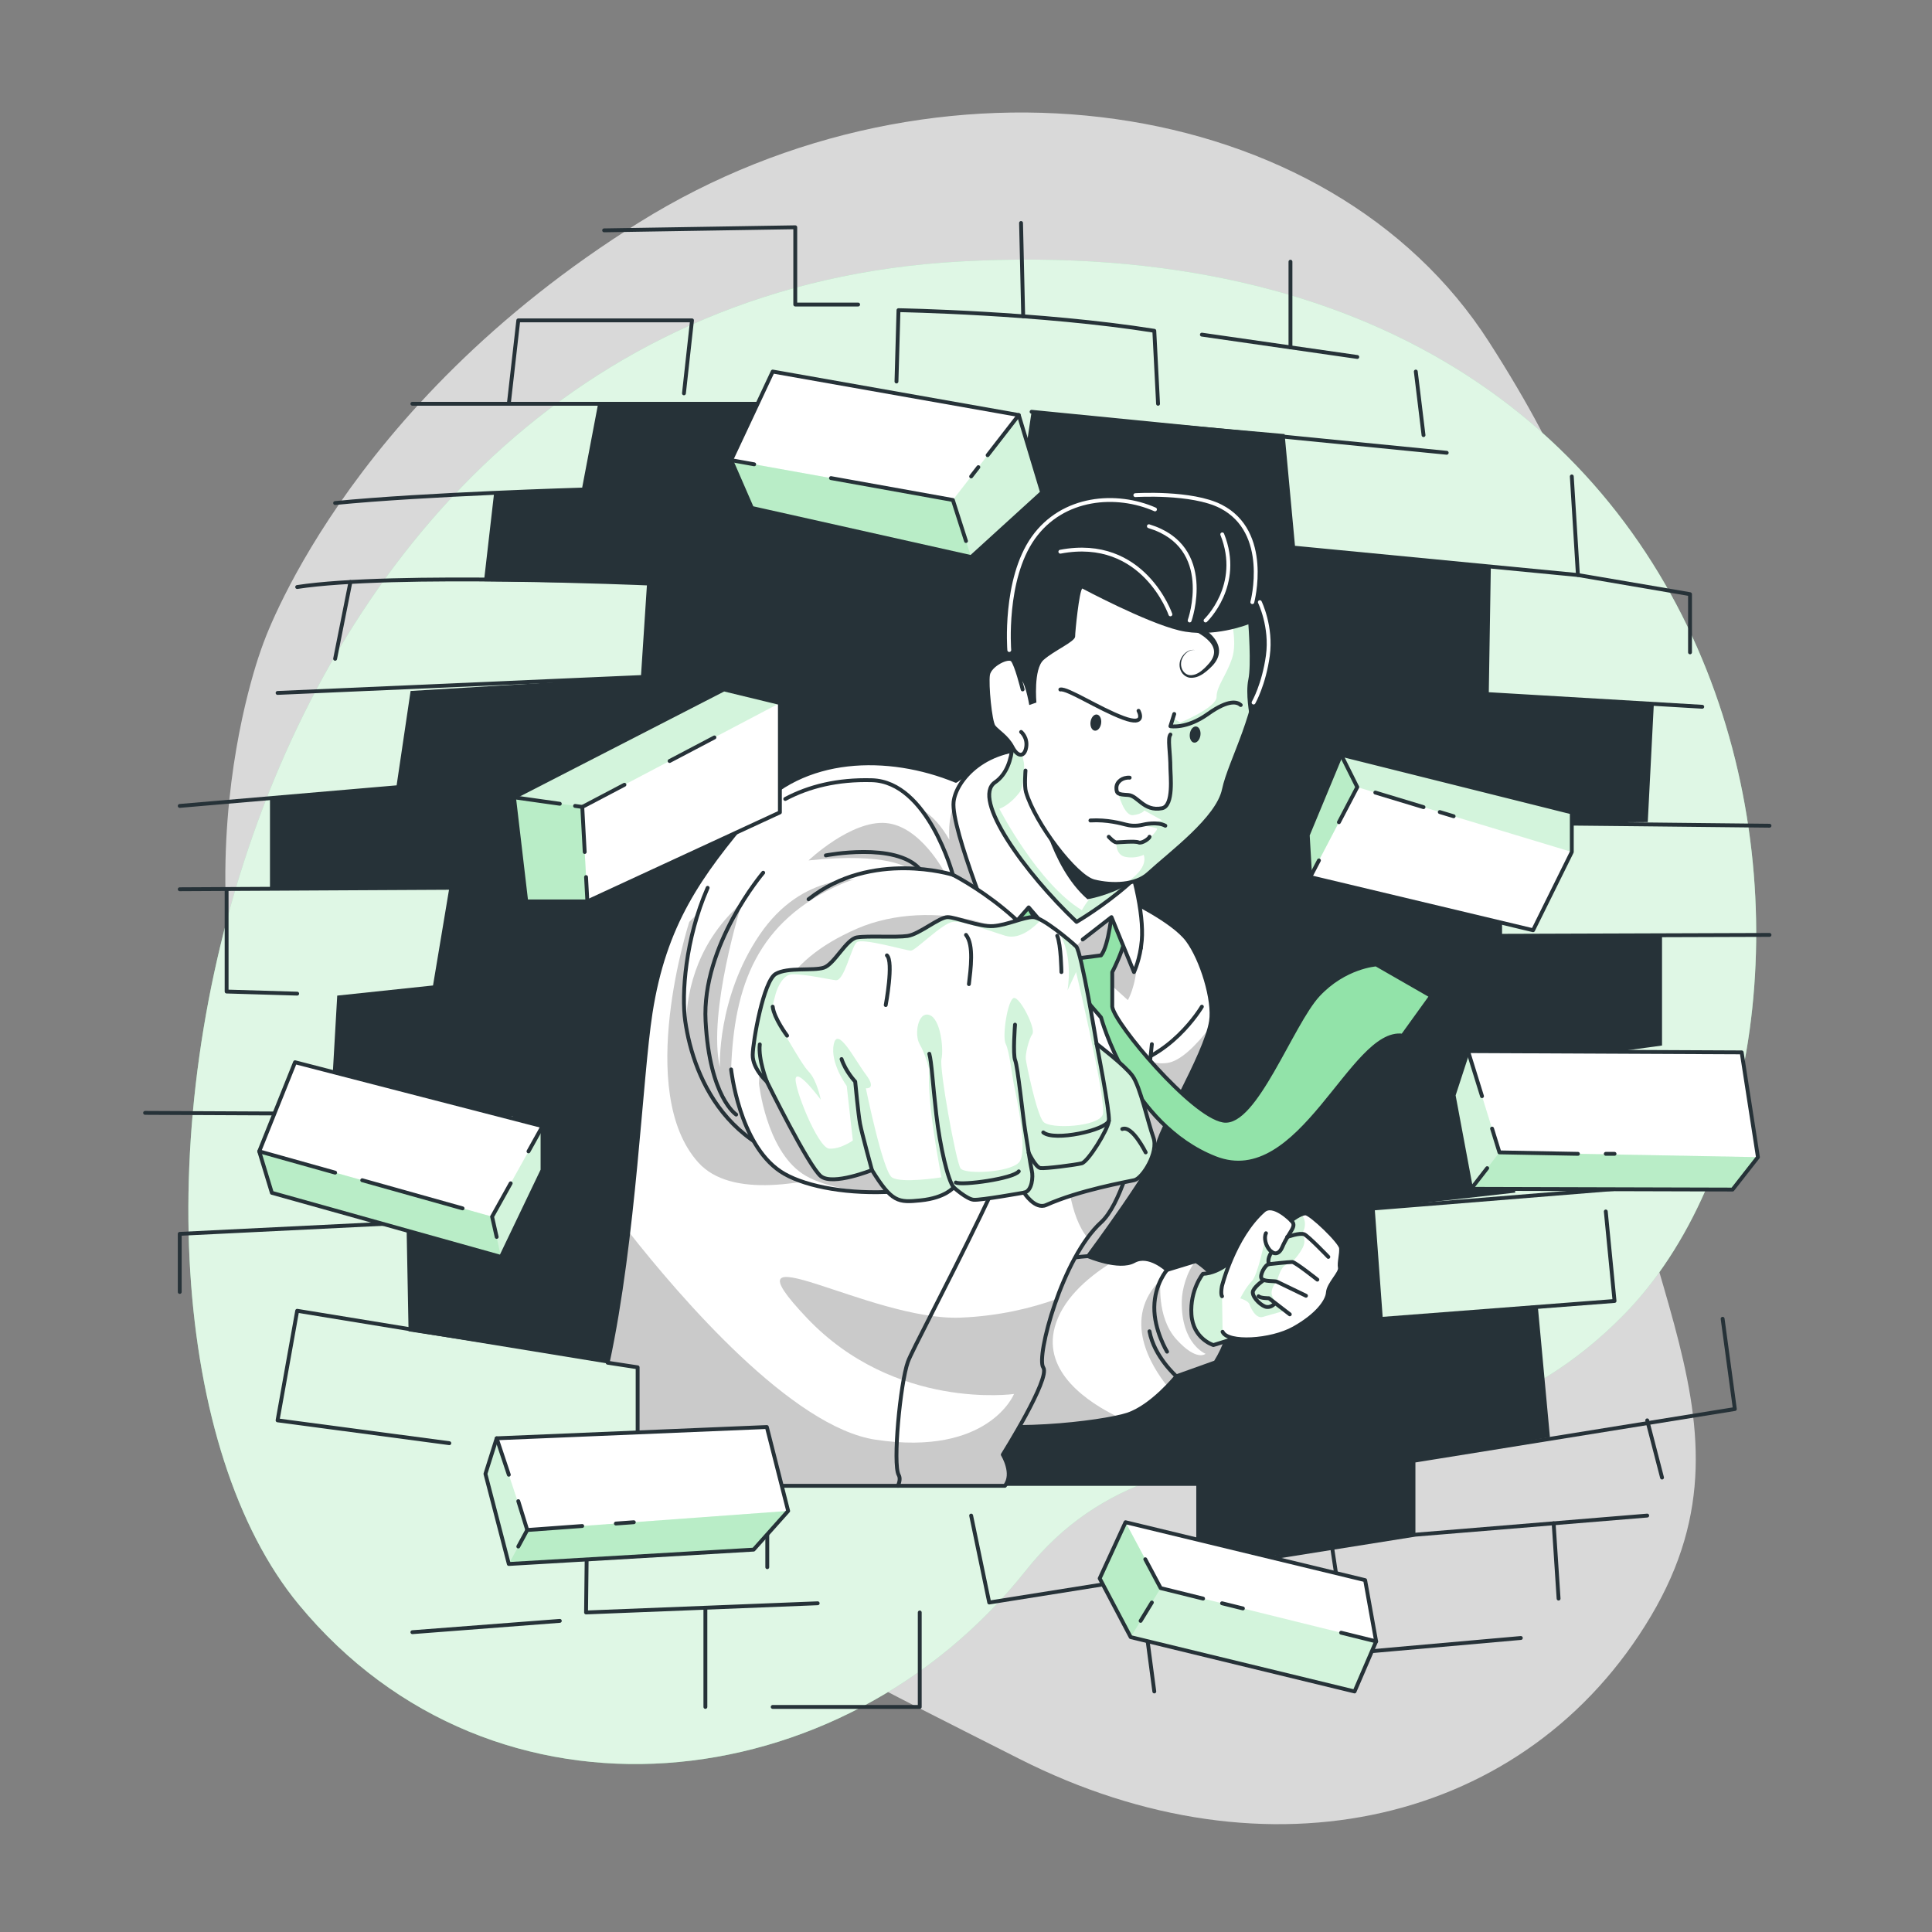 <?xml version="1.0" encoding="utf-8"?>
<!-- Generator: Adobe Illustrator 27.5.0, SVG Export Plug-In . SVG Version: 6.00 Build 0)  -->
<svg version="1.1" xmlns="http://www.w3.org/2000/svg" xmlns:xlink="http://www.w3.org/1999/xlink" x="0px" y="0px"
	 viewBox="0 0 500 500" style="enable-background:new 0 0 500 500;" xml:space="preserve">
<rect x="0" y="0" width="500" height="500" fill="#808080" stroke="none"/>
<g id="Background_Simple">
	<g>
		<path style="opacity:0.7;fill:#FFFFFF;" d="M67.931,167.086c0,0-27.877,71.988,11.297,144.503
			c39.174,72.516,119.879,110.802,184.469,143.548c64.59,32.746,131.661,16.799,163.534-36.838
			c31.873-53.637-11.845-91.928-11.897-168.418c-0.051-76.49,11.447-96.742-29.963-161.364
			c-41.41-64.623-143.059-78.925-219.9-30.996C88.631,105.45,67.931,167.086,67.931,167.086z"/>
	</g>
	<g>
		<path style="fill:#92E3A9;" d="M248.339,67.681C53.946,78.556,12.221,336.396,77.317,415.246
			c50.529,61.205,140.617,51.101,188.169-8.803c39.157-49.327,102.541-12.886,154.791-66.226
			C488.343,270.734,466.465,55.478,248.339,67.681z"/>
		<path style="opacity:0.7;fill:#FFFFFF;" d="M248.339,67.681C53.946,78.556,12.221,336.396,77.317,415.246
			c50.529,61.205,140.617,51.101,188.169-8.803c39.157-49.327,102.541-12.886,154.791-66.226
			C488.343,270.734,466.465,55.478,248.339,67.681z"/>
	</g>
</g>
<g id="Hole">
	<g>
		<polygon style="fill:#263238;" points="105.736,344.539 166.396,353.857 166.396,372.598 198.571,372.598 198.571,384.533 
			309.595,384.533 309.595,405.586 366.308,397.17 366.308,377.974 401.121,371.932 397.956,337.806 357.868,341.297 
			355.771,312.725 392.154,308.649 388.733,276.231 430.132,270.581 430.132,242.178 388.733,242.178 388.733,212.996 
			426.44,212.761 428.022,181.934 385.297,179.329 385.824,146.713 335.187,141.76 332.455,112.342 266.974,106.569 
			263.119,132.402 198.044,130.185 199.099,104.495 154.791,104.495 150.571,126.7 127.89,127.451 125.253,150.408 167.451,150.999 
			165.868,175.22 106.264,178.821 102.571,203.755 69.868,206.341 69.868,229.769 116.286,229.769 112.066,255.04 87.275,257.662 
			85.692,285.254 132.782,288.451 130.527,315.191 105.209,316.851 		"/>
		<path style="fill:none;stroke:#263238;stroke-linecap:round;stroke-linejoin:round;stroke-miterlimit:10;" d="M150.571,126.7
			c0,0-40.509,1.175-63.842,3.485"/>
		<path style="fill:none;stroke:#263238;stroke-linecap:round;stroke-linejoin:round;stroke-miterlimit:10;" d="M167.451,150.999
			c0,0-65.952-2.863-90.542,0.92"/>
		
			<line style="fill:none;stroke:#263238;stroke-linecap:round;stroke-linejoin:round;stroke-miterlimit:10;" x1="165.868" y1="175.22" x2="71.835" y2="179.329"/>
		
			<line style="fill:none;stroke:#263238;stroke-linecap:round;stroke-linejoin:round;stroke-miterlimit:10;" x1="90.691" y1="150.618" x2="86.729" y2="170.494"/>
		
			<line style="fill:none;stroke:#263238;stroke-linecap:round;stroke-linejoin:round;stroke-miterlimit:10;" x1="102.571" y1="203.755" x2="46.516" y2="208.571"/>
		
			<line style="fill:none;stroke:#263238;stroke-linecap:round;stroke-linejoin:round;stroke-miterlimit:10;" x1="116.286" y1="229.769" x2="46.516" y2="230.136"/>
		<polyline style="fill:none;stroke:#263238;stroke-linecap:round;stroke-linejoin:round;stroke-miterlimit:10;" points="
			58.648,230.136 58.648,256.611 76.909,257.154 		"/>
		<polyline style="fill:none;stroke:#263238;stroke-linecap:round;stroke-linejoin:round;stroke-miterlimit:10;" points="
			106.725,104.495 199.099,104.495 240.504,105.513 		"/>
		<polyline style="fill:none;stroke:#263238;stroke-linecap:round;stroke-linejoin:round;stroke-miterlimit:10;" points="
			131.681,104.495 134.133,82.912 179.089,82.912 177.006,101.794 		"/>
		<path style="fill:none;stroke:#263238;stroke-linecap:round;stroke-linejoin:round;stroke-miterlimit:10;" d="M232.007,98.736
			l0.52-18.462c0,0,36.749,0.648,66.205,5.335l0.972,18.885"/>
		
			<line style="fill:none;stroke:#263238;stroke-linecap:round;stroke-linejoin:round;stroke-miterlimit:10;" x1="266.974" y1="106.569" x2="374.406" y2="117.177"/>
		<polyline style="fill:none;stroke:#263238;stroke-linecap:round;stroke-linejoin:round;stroke-miterlimit:10;" points="
			335.187,141.76 408.363,148.816 406.78,123.302 		"/>
		
			<line style="fill:none;stroke:#263238;stroke-linecap:round;stroke-linejoin:round;stroke-miterlimit:10;" x1="368.406" y1="112.61" x2="366.406" y2="96.157"/>
		
			<line style="fill:none;stroke:#263238;stroke-linecap:round;stroke-linejoin:round;stroke-miterlimit:10;" x1="379.927" y1="179.329" x2="440.538" y2="182.911"/>
		<polyline style="fill:none;stroke:#263238;stroke-linecap:round;stroke-linejoin:round;stroke-miterlimit:10;" points="
			408.363,148.816 437.374,153.771 437.374,168.827 		"/>
		<path style="fill:none;stroke:#263238;stroke-linecap:round;stroke-linejoin:round;stroke-miterlimit:10;" d="M388.733,212.996
			c3.273-0.02,69.212,0.701,69.212,0.701"/>
		
			<line style="fill:none;stroke:#263238;stroke-linecap:round;stroke-linejoin:round;stroke-miterlimit:10;" x1="388.733" y1="242.178" x2="457.945" y2="241.953"/>
		
			<line style="fill:none;stroke:#263238;stroke-linecap:round;stroke-linejoin:round;stroke-miterlimit:10;" x1="355.771" y1="312.725" x2="445.813" y2="305.444"/>
		<polyline style="fill:none;stroke:#263238;stroke-linecap:round;stroke-linejoin:round;stroke-miterlimit:10;" points="
			357.868,341.297 417.84,336.691 415.576,313.53 		"/>
		<polyline style="fill:none;stroke:#263238;stroke-linecap:round;stroke-linejoin:round;stroke-miterlimit:10;" points="
			251.332,392.231 256.009,414.729 366.308,397.17 426.297,392.231 		"/>
		<polyline style="fill:none;stroke:#263238;stroke-linecap:round;stroke-linejoin:round;stroke-miterlimit:10;" points="
			366.308,377.974 448.978,364.655 445.813,341.297 		"/>
		<polyline style="fill:none;stroke:#263238;stroke-linecap:round;stroke-linejoin:round;stroke-miterlimit:10;" points="
			166.396,353.857 76.909,339.231 71.835,367.587 116.286,373.498 		"/>
		<polyline style="fill:none;stroke:#263238;stroke-linecap:round;stroke-linejoin:round;stroke-miterlimit:10;" points="
			201.837,384.533 152.011,387.035 151.671,417.302 211.615,414.927 		"/>
		
			<line style="fill:none;stroke:#263238;stroke-linecap:round;stroke-linejoin:round;stroke-miterlimit:10;" x1="144.877" y1="419.481" x2="106.725" y2="422.408"/>
		<polyline style="fill:none;stroke:#263238;stroke-linecap:round;stroke-linejoin:round;stroke-miterlimit:10;" points="
			130.527,315.191 46.516,319.32 46.516,334.357 		"/>
		
			<line style="fill:none;stroke:#263238;stroke-linecap:round;stroke-linejoin:round;stroke-miterlimit:10;" x1="132.782" y1="288.451" x2="37.549" y2="288.01"/>
		
			<line style="fill:none;stroke:#263238;stroke-linecap:round;stroke-linejoin:round;stroke-miterlimit:10;" x1="198.571" y1="384.533" x2="198.571" y2="405.586"/>
		
			<line style="fill:none;stroke:#263238;stroke-linecap:round;stroke-linejoin:round;stroke-miterlimit:10;" x1="182.554" y1="416.612" x2="182.554" y2="441.75"/>
		
			<line style="fill:none;stroke:#263238;stroke-linecap:round;stroke-linejoin:round;stroke-miterlimit:10;" x1="295.065" y1="410.069" x2="298.732" y2="437.749"/>
		<polyline style="fill:none;stroke:#263238;stroke-linecap:round;stroke-linejoin:round;stroke-miterlimit:10;" points="
			238.03,417.302 238.03,441.75 199.976,441.75 		"/>
		
			<line style="fill:none;stroke:#263238;stroke-linecap:round;stroke-linejoin:round;stroke-miterlimit:10;" x1="426.297" y1="367.587" x2="430.132" y2="382.392"/>
		<polyline style="fill:none;stroke:#263238;stroke-linecap:round;stroke-linejoin:round;stroke-miterlimit:10;" points="
			344.855,401.163 348.887,427.866 393.593,423.909 		"/>
		
			<line style="fill:none;stroke:#263238;stroke-linecap:round;stroke-linejoin:round;stroke-miterlimit:10;" x1="402.081" y1="394.225" x2="403.36" y2="413.713"/>
		
			<line style="fill:none;stroke:#263238;stroke-linecap:round;stroke-linejoin:round;stroke-miterlimit:10;" x1="264.802" y1="81.859" x2="264.246" y2="57.706"/>
		
			<line style="fill:none;stroke:#263238;stroke-linecap:round;stroke-linejoin:round;stroke-miterlimit:10;" x1="311.044" y1="86.604" x2="351.264" y2="92.385"/>
		
			<line style="fill:none;stroke:#263238;stroke-linecap:round;stroke-linejoin:round;stroke-miterlimit:10;" x1="333.97" y1="89.899" x2="333.97" y2="67.728"/>
		<polyline style="fill:none;stroke:#263238;stroke-linecap:round;stroke-linejoin:round;stroke-miterlimit:10;" points="
			156.351,59.613 205.813,58.818 205.813,78.814 222.083,78.814 		"/>
	</g>
</g>
<g id="Character">
	<g>
		<g>
			<g>
				<defs>
					<path id="XMLID_732_" d="M291.823,232.722c0,0,11.729,5.531,15.475,10.542s6.948,15.606,6.12,21.015
						c-1.347,8.794-14.481,29.886-13.834,32.787c0.647,2.901-17.984,28.036-17.984,28.036s8.014,3.406,11.872,1.268
						c3.858-2.138,8.561,2.28,8.561,2.28l7.476-2.28c0,0,15.712,9.097,5.073,26.196l-10.132,3.622c0,0-6.266,7.802-12.628,9.912
						c-6.361,2.11-34.161,5.483-46.448,1c-12.287-4.484-14.06-20.083-17.448-29.497c-3.388-9.415,27.589-73.323,27.589-73.323
						L291.823,232.722z"/>
				</defs>
				<use xlink:href="#XMLID_732_"  style="overflow:visible;fill:#FFFFFF;"/>
				<clipPath id="XMLID_00000033364363963258453380000005612004559850901421_">
					<use xlink:href="#XMLID_732_"  style="overflow:visible;"/>
				</clipPath>
				<path style="opacity:0.3;clip-path:url(#XMLID_00000033364363963258453380000005612004559850901421_);fill-opacity:0.7;" d="
					M281.6,325.1c0,0,2.81,1.2,5.91,1.73c-6.54,4.12-12.65,9.68-14.54,16.65c-3.17,11.7,8.69,19.52,16.42,23.26
					c-9.19,2.05-32.92,4.4-44.01,0.36c-12.16-4.43-14.02-19.75-17.34-29.19l27.46-73.59c0.01-0.03,0.02-0.04,0.02-0.04l37.95,4.1
					c0,0,0.61,7.73,8.56,6.72c3.46-0.44,7.53-4.57,11.02-9.08c-2.53,9.56-14.07,28.32-13.47,31.05
					C300.23,299.97,281.6,325.1,281.6,325.1z"/>
				<path style="opacity:0.3;clip-path:url(#XMLID_00000033364363963258453380000005612004559850901421_);fill-opacity:0.7;" d="
					M314.58,352.57l-10.13,3.62c0,0-0.89,1.1-2.33,2.59c-4.23-5.28-11.86-17.52-1.74-27.61c0,0-1.2,9.63,4.07,15.45
					c5.28,5.83,7.55,3.74,7.55,3.74s-6.37-2.52-6.16-13.67c0.05-2.9,1.28-7.58,3.59-10.3l0.08-0.02
					C309.51,326.37,325.22,335.47,314.58,352.57z"/>
				
					<use xlink:href="#XMLID_732_"  style="overflow:visible;fill:none;stroke:#263238;stroke-linecap:round;stroke-linejoin:round;stroke-miterlimit:10;"/>
			</g>
			<path style="fill:none;stroke:#263238;stroke-linecap:round;stroke-linejoin:round;stroke-miterlimit:10;" d="M302.033,328.65
				c0,0-3.215,3.592-3.3,9.608s3.3,11.555,3.3,11.555"/>
			<path style="fill:none;stroke:#263238;stroke-linecap:round;stroke-linejoin:round;stroke-miterlimit:10;" d="M304.451,356.187
				c0,0-5.759-5.055-6.967-11.648"/>
			<path style="fill:none;stroke:#263238;stroke-linecap:round;stroke-linejoin:round;stroke-miterlimit:10;" d="M281.6,325.102
				c0,0-11.883,0.349-14.429,6.069"/>
			<path style="fill:none;stroke:#263238;stroke-linecap:round;stroke-linejoin:round;stroke-miterlimit:10;" d="M311.044,260.53
				c0,0-8.44,14.383-22.681,15.701"/>
		</g>
		<g>
			<g>
				<defs>
					<path id="XMLID_731_" d="M298.1,270.23c-0.13,1.39-0.28,2.81-0.46,4.25c-0.41,3.53-0.95,7.16-1.59,10.75
						c-2.42,13.72-6.34,26.79-11.1,31.12c-10.03,9.12-16.88,34.79-14.95,37.56s-10.48,22.55-10.48,22.55s3.06,4.98,0.54,8.07H197.2
						V372.6h-32.18v-18.74l-7.76-1.19c6.94-32.31,8.49-73.65,11.11-90.54c3.57-22.95,12.66-35.61,26.43-51.83
						c12.76-15.03,35.18-15.4,52.58-8.23c0,0,1.47-1.07,3.77-2.31c3.76-2.02,9.74-4.5,15.07-3.43c8.57,1.71,26.2,31.89,27.76,38.11
						l1.26,10.97"/>
				</defs>
				<use xlink:href="#XMLID_731_"  style="overflow:visible;fill:#FFFFFF;"/>
				<clipPath id="XMLID_00000010307930694099905770000006004539940622640830_">
					<use xlink:href="#XMLID_731_"  style="overflow:visible;"/>
				</clipPath>
				<path style="opacity:0.3;clip-path:url(#XMLID_00000010307930694099905770000006004539940622640830_);fill-opacity:0.7;" d="
					M259.52,376.46c0,0,3.06,4.98,0.54,8.07H197.2V372.6h-32.18v-18.74l-7.76-1.19c2.31-10.74,4.02-22.48,5.37-33.98
					c13.5,17.17,42.32,50.67,64,53.91c29.29,4.38,35.8-11.84,35.8-11.84s-30.85,4.39-53.69-19.76s16.35,0.95,39.89,0
					c10.01-0.41,18.44-2.52,24.82-4.81c-3.04,8.42-4.47,16.26-3.45,17.72C271.93,356.68,259.52,376.46,259.52,376.46z"/>
				<path style="opacity:0.3;clip-path:url(#XMLID_00000010307930694099905770000006004539940622640830_);fill-opacity:0.7;" d="
					M286.19,253.68l5.7,5.15c0,0,8.34-14.02-6.1-36.15c-14.44-22.14-32.59-20.78-32.59-20.78c-3.779,3.325-8.137,5.11-7.511,15.429
					c-2.061-3.602-4.521-6.404-7.462-8.024c-20.402-11.241-59.843,29.275-59.843,29.275s-14.242,43.988,2.374,62.314
					c16.615,18.327,75.25-12.442,75.25-12.442s0.724-18.8-1.56-38.253c0.53,1.449,1.085,2.943,1.672,4.491l7.54-9.65
					c0,0,10.33,11.47,11.88,23.34c1.2,9.17-3.17,40.91,5.91,51.96c1.11-1.53,2.28-2.88,3.5-3.99c1.93-1.76,3.73-4.95,5.34-9.05
					c-1.2-0.96-2.32-2.31-3.29-4.15c-6.35-12.02-5.4-40.48-5.4-40.48L286.19,253.68z"/>
				
					<use xlink:href="#XMLID_731_"  style="overflow:visible;fill:none;stroke:#263238;stroke-linecap:round;stroke-linejoin:round;stroke-miterlimit:10;"/>
			</g>
			<path style="fill:#92E3A9;stroke:#263238;stroke-linecap:round;stroke-linejoin:round;stroke-miterlimit:10;" d="M259.6,232.722
				c0,0,8.935,15.541,17.009,20.957l8.337,9.636c0,0,7.385,27.692,29.539,36.396c22.154,8.703,35.341-33.565,48.527-31.684
				l7.385-10.25l-14.242-8.176c0,0-8.176,0.527-15.033,7.912c-6.857,7.385-16.352,33.858-24.527,32.49
				c-8.176-1.369-28.22-25.138-28.747-29.473v-8.961c0,0,5.233-9.673,3.975-15.946l-3.975-0.527c0,0-0.791,9.542-2.901,12.156
				l-8.337,1.068c0,0-8.11-7.199-12.966-18.55l-5.022,4.511"/>
			<path style="fill:#FFFFFF;stroke:#263238;stroke-linecap:round;stroke-linejoin:round;stroke-miterlimit:10;" d="
				M276.609,246.874l-10.387-12.042l-7.967,9.125c0,0-12.221-29.408-11.467-36.422c0.587-5.464,8.135-14.835,23.212-13.648
				c15.078,1.187,26.616,36,25.495,49.451c-0.411,4.935-2.024,8.231-2.024,8.231l-5.822-14.219l-7.451,5.79"/>
			<path style="fill:none;stroke:#263238;stroke-linecap:round;stroke-linejoin:round;stroke-miterlimit:10;" d="M232.39,384.53
				c0.46-1.06,0.61-2.06,0.19-2.8c-1.58-2.77,0.4-23.74,2.38-29.28c1.97-5.54,35-65.31,39.43-89.78"/>
		</g>
		<g>
			<g>
				<defs>
					<path id="XMLID_733_" d="M203.225,206.773c6.09-3.242,13.487-5.103,22.431-4.853c14.492,0.404,20.944,24.473,20.944,24.473
						s24.956,12.659,29.146,31.385c4.19,18.725-17.488,42.959-52.037,44.542c-34.549,1.582-44.256-23.314-46.366-38.04
						c-0.988-6.899-0.009-21.288,5.792-34.509"/>
				</defs>
				<use xlink:href="#XMLID_733_"  style="overflow:visible;fill:#FFFFFF;"/>
				<clipPath id="XMLID_00000120528198910030096770000016947893463830138511_">
					<use xlink:href="#XMLID_733_"  style="overflow:visible;"/>
				</clipPath>
				<path style="opacity:0.3;clip-path:url(#XMLID_00000120528198910030096770000016947893463830138511_);fill-opacity:0.7;" d="
					M275.45,268.75c-4.13,16.07-23.7,32.29-51.74,33.57c-33.75,1.54-43.8-22.18-46.21-37c0.29-10.11,3.55-22.02,14.51-31.69
					c-0.22,0.73-8.9,28.36-5.71,42.6c0,0-0.81-17.92,10.27-34.28c11.09-16.36,26.83-15.12,31.36-13.23
					c4.52,1.88,35.12,7.77,43.95,28.56C273.4,260.86,274.6,264.73,275.45,268.75z"/>
				<path style="opacity:0.3;clip-path:url(#XMLID_00000120528198910030096770000016947893463830138511_);fill-opacity:0.7;" d="
					M209.254,222.676c0,0,10.946-10.409,19.972-9.68c9.026,0.729,15.272,12.861,15.272,12.861l-9.411-1.055
					C235.088,224.802,230.089,220.477,209.254,222.676z"/>
				
					<use xlink:href="#XMLID_733_"  style="overflow:visible;fill:none;stroke:#263238;stroke-linecap:round;stroke-linejoin:round;stroke-miterlimit:10;"/>
			</g>
			<path style="fill:none;stroke:#263238;stroke-linecap:round;stroke-linejoin:round;stroke-miterlimit:10;" d="M246.6,226.392
				c0,0-20.994-6.593-37.346,6.33"/>
			<path style="fill:none;stroke:#263238;stroke-linecap:round;stroke-linejoin:round;stroke-miterlimit:10;" d="M190.516,288.451
				c0,0-6.857-4.477-7.912-24.173c-1.055-19.696,14.911-38.421,14.911-38.421"/>
			<path style="fill:none;stroke:#263238;stroke-linecap:round;stroke-linejoin:round;stroke-miterlimit:10;" d="M213.725,221.374
				c0,0,18.016-3.52,24.305,3.515"/>
		</g>
		<g>
			<g>
				<path style="fill:#FFFFFF;" d="M270.924,258.832c0,0,7.133,25.793-9.765,39.404c-16.899,13.612-48.509,12.099-59.207,4.911
					c-10.698-7.188-12.741-26.382-12.741-26.382c0.729-21.576,6.683-38.44,28.583-47.997S267.844,244.688,270.924,258.832z"/>
				<path style="opacity:0.3;fill-opacity:0.7;" d="M271.163,252.144c0,0,3.823,35.25-11.119,47.286
					c-14.942,12.036-42.893,10.699-52.352,4.343c-9.459-6.356-11.266-23.327-11.266-23.327c0.644-19.078,5.934-31.632,25.299-40.083
					C241.09,231.912,268.439,239.638,271.163,252.144z"/>
				<path style="fill:none;stroke:#263238;stroke-linecap:round;stroke-linejoin:round;stroke-miterlimit:10;" d="M270.924,258.832
					c0,0,7.133,25.793-9.765,39.404c-16.899,13.612-48.509,12.099-59.207,4.911c-10.698-7.188-12.741-26.382-12.741-26.382"/>
			</g>
		</g>
		<g>
			<g>
				<defs>
					<path id="XMLID_736_" d="M319.747,325.284c0,0-3.692,4.165-8.439,4.391c0,0-3.363,4.102-2.967,10.472
						c0.396,6.37,5.687,7.952,5.687,7.952l10.194-3.165"/>
				</defs>
				<use xlink:href="#XMLID_736_"  style="overflow:visible;fill:#FFFFFF;"/>
				<clipPath id="XMLID_00000057118622049031435710000003811509096939119746_">
					<use xlink:href="#XMLID_736_"  style="overflow:visible;"/>
				</clipPath>
				<path style="opacity:0.4;clip-path:url(#XMLID_00000057118622049031435710000003811509096939119746_);fill:#92E3A9;" d="
					M319.747,325.284c0,0-3.692,4.165-8.439,4.391c0,0-3.363,4.102-2.967,10.472c0.396,6.37,5.687,7.952,5.687,7.952l10.194-3.165"
					/>
				
					<use xlink:href="#XMLID_736_"  style="overflow:visible;fill:none;stroke:#263238;stroke-linecap:round;stroke-linejoin:round;stroke-miterlimit:10;"/>
			</g>
			<g>
				<g>
					<defs>
						<path id="XMLID_730_" d="M316.402,344.666c1.34,3.012,12.49,2.426,18.447-0.907c5.957-3.333,8.658-6.997,8.813-9.247
							c0.156-2.251,3.371-5.051,3.102-6.422c-0.269-1.372,0.452-3.508,0.294-5.108c-0.159-1.6-7.802-8.92-9.164-8.957
							c-1.362-0.037-3.729,1.851-3.729,1.851s-4.614-4.783-7.123-2.561c-7.693,6.813-10.817,19.587-10.817,19.587
							c-0.368,2.143,0.04,2.565,0.04,2.565"/>
					</defs>
					<use xlink:href="#XMLID_730_"  style="overflow:visible;fill:#FFFFFF;"/>
					<clipPath id="XMLID_00000143607104337875276750000002402448688647228095_">
						<use xlink:href="#XMLID_730_"  style="overflow:visible;"/>
					</clipPath>
					<path style="opacity:0.4;clip-path:url(#XMLID_00000143607104337875276750000002402448688647228095_);fill:#92E3A9;" d="
						M323.977,331.556c-1.606,1.602-2.999,4.454-2.999,4.454s2.091,0.594,2.405,1.57c0.311,0.982,1.642,3.799,3.471,3.23
						c1.826-0.562,5.728-1.605,5.728-1.605s-3.397-2.653-3.491-4.457c-0.094-1.804,1.368-3.044,1.368-3.044s0.778-3.462,2.167-4.275
						c1.389-0.812,1.813-0.828,1.813-0.828s3.153-3.343,3.143-5.24c-0.002-1.767-0.9-2.004-1.027-2.034
						c0.16-0.056,1.084-0.442,1.158-2.431c0.046-1.265-0.481-2.124-0.924-2.62c-0.956,0.386-1.979,1.108-2.411,1.433
						c0.466,0.531,0.722,1.283,0.11,2.259c-1.371,2.172-2.495,7.295-4.683,6.348c-2.067-0.888-2.373-3.391-2.409-3.675
						C327.299,321.12,325.533,329.992,323.977,331.556z"/>
					
						<use xlink:href="#XMLID_730_"  style="overflow:visible;fill:none;stroke:#263238;stroke-linecap:round;stroke-linejoin:round;stroke-miterlimit:10;"/>
				</g>
				<path style="fill:none;stroke:#263238;stroke-linecap:round;stroke-linejoin:round;stroke-miterlimit:10;" d="M334.165,315.875
					c1.629,1.557-0.455,2.598-2.313,6.875c-1.859,4.277-5.434-1.072-4.218-3.59"/>
				<path style="fill:none;stroke:#263238;stroke-linecap:round;stroke-linejoin:round;stroke-miterlimit:10;" d="M343.772,325.284
					c0,0-5.059-5.275-6.193-5.822c-1.133-0.547-4.462,0.676-4.462,0.676"/>
				<path style="fill:none;stroke:#263238;stroke-linecap:round;stroke-linejoin:round;stroke-miterlimit:10;" d="M340.929,331.17
					c0,0-5.723-4.544-6.488-4.567c-0.765-0.023-6.01,0.551-6.01,0.551s-0.694-1.12,0.681-3.17"/>
				<path style="fill:none;stroke:#263238;stroke-linecap:round;stroke-linejoin:round;stroke-miterlimit:10;" d="M337.985,335.337
					c0,0-6.988-3.375-7.522-3.633c-0.534-0.258-3.469,0.032-3.981-0.836c-0.512-0.868,0.917-3.603,1.949-3.714"/>
				<path style="fill:none;stroke:#263238;stroke-linecap:round;stroke-linejoin:round;stroke-miterlimit:10;" d="M333.799,340.147
					l-5.404-4.162c0,0-2.253-0.001-2.681-0.518"/>
				<path style="fill:none;stroke:#263238;stroke-linecap:round;stroke-linejoin:round;stroke-miterlimit:10;" d="M327.058,331.282
					c0,0-2.147,1.466-2.738,2.733c-0.591,1.267,1.628,3.581,3.043,4.109c1.415,0.528,2.453-0.678,2.453-0.678"/>
			</g>
		</g>
		<g>
			<path style="fill:#FFFFFF;" d="M225.656,302.817c0,0-10.046,4.034-13.183,1.616c-3.137-2.418-14.017-24.516-14.017-24.516
				s-3.716-3.311-3.655-6.924c0.061-3.613,2.803-19.11,5.928-20.931c3.125-1.82,9.68-0.746,12.438-1.621
				c2.758-0.874,5.82-7.381,8.625-7.842c2.805-0.462,10.012,0.061,13.058-0.37c3.047-0.431,8.251-4.888,10.396-4.874
				c2.146,0.015,8.175,2.579,11.828,2.316c3.653-0.263,7.935-2.384,10.324-2.321c2.389,0.063,9.775,6.284,11.117,7.596
				c1.342,1.312,5.283,25.202,5.283,25.202s7.308,5.548,9.292,8.295c1.984,2.747,4.01,12.074,5.408,15.947
				c1.398,3.872-2.835,10.553-4.924,11.031c-2.089,0.479-14.085,2.545-22.841,6.44c-2.889,1.285-5.72-3.212-5.72-3.212
				s-11.212,2.005-13.015,1.855c-1.804-0.15-5.194-3.219-5.194-3.219s-2.099,2.719-8.545,3.371
				C232.43,311.246,230.814,311.156,225.656,302.817z"/>
			<path style="opacity:0.4;fill:#92E3A9;" d="M298.5,294.39c-1.4-3.87-3.43-13.2-5.41-15.95c-1.98-2.74-9.29-8.29-9.29-8.29
				s-3.94-23.89-5.28-25.2c-0.63-0.61-2.55-2.28-4.66-3.89c4.02,6.05,2.49,14.75,2.41,15.24l2.22-4.73c0,0,8.01,33.72,6.91,36.88
				c-1.11,3.16-13.65,3.87-15.4,1.85c-1.75-2.02-4.38-14.99-4.53-16.21c-0.14-1.23,0.74-5.11,1.7-6.48
				c0.96-1.37-3.14-9.51-4.74-9.34c-1.6,0.16-3.14,9.92-2.16,11.88c0.99,1.96,1.59,7.93,2.16,10.7c0.58,2.77,3.79,17.47,1.23,20.04
				c-2.57,2.57-13.87,3.1-15.06,1.5c-1.18-1.6-5.53-25.7-4.95-28.3c0.59-2.61-0.19-10.45-3.15-11.42c-2.95-0.97-3.96,5.12-2.47,7.62
				s2.47,6.59,2.47,6.59c-0.78,8.09,3.15,27.81,3.15,27.81s-10.47,1.67-12.84,0c-2.36-1.67-6.73-23.05-6.73-23.05s2.96,0.39,0-3.56
				c-2.97-3.96-7.32-12.66-8.31-7.79c-0.99,4.87,3.36,10.75,3.36,10.75c0.58,5.14,1.58,14.12,1.58,14.12s-3.16,2.3-6.13,2.1
				c-2.96-0.19-9.49-16.61-8.6-18.39c0.9-1.78,6.43,5.73,6.43,5.73s-0.99-5.14-3.16-7.31c-2.16-2.18-8.34-13.86-9.27-14.62
				c-0.52-0.42,0.11-3.16,0.77-5.5c0.59-2.07,2.13-5.01,4.29-5.03c3.83-0.02,9.91,1.45,11.32,1.54c2.18,0.13,3.96-8.64,5.36-9.82
				c1.41-1.19,12.84,2.17,14.03,2.17c1.18,0,8.11-7.12,10.85-7.45c2.74-0.33,8.73,2.11,13.6,3.6c3.84,1.17,7.73-2.52,9.19-4.12
				c-0.81-0.43-1.5-0.7-1.99-0.71c-2.39-0.06-6.67,2.06-10.33,2.32c-3.65,0.26-9.68-2.3-11.82-2.31c-2.15-0.02-7.35,4.44-10.4,4.87
				c-3.05,0.43-10.25-0.09-13.06,0.37c-2.8,0.46-5.87,6.97-8.62,7.84c-2.76,0.88-9.32-0.2-12.44,1.62
				c-3.13,1.82-5.87,17.32-5.93,20.93c-0.06,3.62,3.66,6.93,3.66,6.93s10.88,22.1,14.01,24.51c3.14,2.42,13.19-1.61,13.19-1.61
				c5.15,8.34,6.77,8.43,12.6,7.84c6.45-0.66,8.54-3.37,8.54-3.37s3.39,3.06,5.2,3.21c1.8,0.15,13.01-1.85,13.01-1.85
				s2.84,4.5,5.72,3.21c8.76-3.89,20.76-5.96,22.85-6.44C295.66,304.94,299.9,298.26,298.5,294.39z"/>
			<g>
				<path style="fill:none;stroke:#263238;stroke-linecap:round;stroke-linejoin:round;stroke-miterlimit:10;" d="M225.656,302.817
					c0,0-10.046,4.034-13.183,1.616c-3.137-2.418-14.017-24.516-14.017-24.516s-3.716-3.311-3.655-6.924
					c0.061-3.613,2.803-19.11,5.928-20.931c3.125-1.82,9.68-0.746,12.438-1.621c2.758-0.874,5.82-7.381,8.625-7.842
					c2.805-0.462,10.012,0.061,13.058-0.37c3.047-0.431,8.251-4.888,10.396-4.874c2.146,0.015,8.175,2.579,11.828,2.316
					c3.653-0.263,7.935-2.384,10.324-2.321c2.389,0.063,9.775,6.284,11.117,7.596c1.342,1.312,5.283,25.202,5.283,25.202
					s7.308,5.548,9.292,8.295c1.984,2.747,4.01,12.074,5.408,15.947c1.398,3.872-2.835,10.553-4.924,11.031
					c-2.089,0.479-14.085,2.545-22.841,6.44c-2.889,1.285-5.72-3.212-5.72-3.212s-11.212,2.005-13.015,1.855
					c-1.804-0.15-5.194-3.219-5.194-3.219s-2.099,2.719-8.545,3.371C232.43,311.246,230.814,311.156,225.656,302.817z"/>
				<path style="fill:none;stroke:#263238;stroke-linecap:round;stroke-linejoin:round;stroke-miterlimit:10;" d="M198.456,279.917
					c0,0-2.274-5.784-1.823-9.628"/>
				<path style="fill:none;stroke:#263238;stroke-linecap:round;stroke-linejoin:round;stroke-miterlimit:10;" d="M229.533,247.251
					c1.801,1.674-0.307,12.856-0.307,12.856"/>
				<path style="fill:none;stroke:#263238;stroke-linecap:round;stroke-linejoin:round;stroke-miterlimit:10;" d="M250.004,241.953
					c2.088,2.618,1.201,8.884,0.751,12.732"/>
				<path style="fill:none;stroke:#263238;stroke-linecap:round;stroke-linejoin:round;stroke-miterlimit:10;" d="M262.687,265.18
					c0,0-0.603,7.74,0.049,9.262c0.652,1.522,1.996,14.588,2.569,18.095s1.409,9.138,1.742,10.524
					c0.333,1.386,0.109,5.215-2.033,5.588"/>
				<path style="fill:none;stroke:#263238;stroke-linecap:round;stroke-linejoin:round;stroke-miterlimit:10;" d="M266.222,298.323
					c0,0,1.783,3.799,3.054,3.975c1.271,0.176,8.996-0.822,10.657-1.227c1.661-0.405,6.783-8.677,7.048-11.03
					c0.265-2.353-3.183-19.893-3.183-19.893"/>
				<path style="fill:none;stroke:#263238;stroke-linecap:round;stroke-linejoin:round;stroke-miterlimit:10;" d="M246.804,307.285
					c-1.45-1.733-3.523-10.427-4.497-18.89c-0.974-8.463-1.186-13.405-1.804-15.674"/>
				<path style="fill:none;stroke:#263238;stroke-linecap:round;stroke-linejoin:round;stroke-miterlimit:10;" d="M225.656,302.817
					c0,0-2.615-9.525-3.075-11.973c-0.46-2.448-1.258-10.931-1.258-10.931s-2.436-2.539-3.529-5.827"/>
				<path style="fill:none;stroke:#263238;stroke-linecap:round;stroke-linejoin:round;stroke-miterlimit:10;" d="M273.612,242.178
					c0.98,2.305,1.081,9.391,1.081,9.391"/>
				<path style="fill:none;stroke:#263238;stroke-linecap:round;stroke-linejoin:round;stroke-miterlimit:10;" d="M286.981,290.042
					c-0.907,2.507-14.208,5.387-16.981,3.026"/>
				<path style="fill:none;stroke:#263238;stroke-linecap:round;stroke-linejoin:round;stroke-miterlimit:10;" d="M263.657,303.148
					c-1.391,1.887-14.682,3.715-16.282,2.886"/>
				<path style="fill:none;stroke:#263238;stroke-linecap:round;stroke-linejoin:round;stroke-miterlimit:10;" d="M199.976,260.53
					c0.35,3.041,3.721,7.498,3.721,7.498"/>
				<path style="fill:none;stroke:#263238;stroke-linecap:round;stroke-linejoin:round;stroke-miterlimit:10;" d="M290.444,292.189
					c2.559-1.053,6.056,6.047,6.056,6.047"/>
			</g>
		</g>
		<g>
			<defs>
				<path id="XMLID_734_" d="M298.5,221.96c-0.92,1.26-1.99,2.51-3.16,3.71c-1.1,1.15-2.29,2.26-3.5,3.32
					c-6.28,5.52-13.23,9.59-13.23,9.59c-13.35-12.66-27.27-31.91-21.09-36.13c6.17-4.22,4.37-15.44,4.37-15.44
					c0.86-0.03,1.74,0,2.64,0.11c12.56,1.43,28.72,15.58,33.53,26.09C299.69,216.75,300.03,219.88,298.5,221.96z"/>
			</defs>
			<use xlink:href="#XMLID_734_"  style="overflow:visible;fill:#FFFFFF;"/>
			<clipPath id="XMLID_00000063631812218563344230000016696457017540878488_">
				<use xlink:href="#XMLID_734_"  style="overflow:visible;"/>
			</clipPath>
			<path style="opacity:0.4;clip-path:url(#XMLID_00000063631812218563344230000016696457017540878488_);fill:#92E3A9;" d="
				M295.34,225.67c-1.1,1.15-2.29,2.26-3.5,3.32c-6.28,5.52-13.23,9.59-13.23,9.59c-13.35-12.66-27.27-31.91-21.09-36.13
				c6.17-4.22,4.37-15.44,4.37-15.44c0.86-0.03,1.74,0,2.64,0.11c0.58,6.42,1.07,15.7-0.69,17.97c-2.77,3.56-5.22,4.21-5.22,4.21
				s9.99,19.41,21.38,26.25C280,235.55,284.53,226.33,295.34,225.67z"/>
			<path style="clip-path:url(#XMLID_00000063631812218563344230000016696457017540878488_);fill:#263238;" d="M298.5,221.96
				c-1.8,2.47-4.18,4.86-6.66,7.03c-5.46,2.98-10.4,3.73-10.4,3.73c-9.89-8.56-12.86-26.05-12.86-26.05s20.33,1.8,29.48,6.54
				C299.69,216.75,300.03,219.88,298.5,221.96z"/>
			
				<use xlink:href="#XMLID_734_"  style="overflow:visible;fill:none;stroke:#263238;stroke-linecap:round;stroke-linejoin:round;stroke-miterlimit:10;"/>
		</g>
		<g>
			<g>
				<defs>
					<path id="XMLID_735_" d="M265.397,199.421c0,0-0.327,4.001,0.12,5.531c2.374,8.11,12.857,21.956,17.604,23.143
						c4.747,1.187,10.835,0.968,14.044-1.978c5.91-5.425,18-14.242,19.582-21.758c1.582-7.517,9.298-20.348,9.297-34.418
						c0-7.715-1.099-27.183-23.143-32.901c-31.517-8.176-37.797,11.284-40.22,24.528c-1.061,5.802-1.146,13.786-1.055,19.516"/>
				</defs>
				<use xlink:href="#XMLID_735_"  style="overflow:visible;fill:#FFFFFF;"/>
				<clipPath id="XMLID_00000091723175169691574850000015025251534469015708_">
					<use xlink:href="#XMLID_735_"  style="overflow:visible;"/>
				</clipPath>
				<path style="opacity:0.4;clip-path:url(#XMLID_00000091723175169691574850000015025251534469015708_);fill:#92E3A9;" d="
					M326.05,169.94c0,14.07-7.72,26.9-9.3,34.42s-13.67,16.33-19.58,21.76c-1.51,1.39-3.68,2.17-6.03,2.48
					c6.54-4,4.84-7.36,4.84-7.36s-2.08,1.06-4.72,0.53c-2.63-0.53-2.34-3.76-2.34-3.76s2.34-0.99,4.9,0.07
					c2.56,1.05,5.62-3.17,5.66-3.56c0.05-0.4-4.41-0.94-4.41-0.94l5.69-1.28l-4.61-2.55c0,0-0.53,0.94-2.91,1.21
					c-2.37,0.26-3.83-5.66-3.83-5.66l13.49-6.38c0,0-0.04-1.81-0.26-5.14c-0.22-3.32,0.26-5.84,0.26-5.84l0.67-2.15l1.88,1.21
					c0,0,9.42-3.87,9.4-6.64c-0.01-2.77,2.39-5.27,3.97-9.87c1.59-4.59-0.54-11.49-0.54-11.49s-3.02-4.88,2.82-3.16
					c1.44,0.42,2.83,2.21,4.11,4.66C325.94,164.25,326.04,167.62,326.05,169.94z"/>
				
					<use xlink:href="#XMLID_735_"  style="overflow:visible;fill:none;stroke:#263238;stroke-linecap:round;stroke-linejoin:round;stroke-miterlimit:10;"/>
			</g>
			<path style="fill:none;stroke:#263238;stroke-linecap:round;stroke-linejoin:round;stroke-miterlimit:10;" d="M274.419,178.447
				c1.78-0.396,9.89,4.945,16.22,7.319c6.33,2.374,4.012-1.811,4.012-1.811"/>
			<path style="fill:none;stroke:#263238;stroke-linecap:round;stroke-linejoin:round;stroke-miterlimit:10;" d="M303.891,184.777
				l-0.989,3.165c0,0,4.154,0.791,9.692-3.165c5.538-3.956,7.714-3.05,8.505-2.316"/>
			<path style="fill:#263238;" d="M284.972,187.194c-0.155,1.154-0.895,2.007-1.653,1.905c-0.758-0.102-1.247-1.12-1.091-2.274
				c0.155-1.154,0.895-2.007,1.653-1.905C284.639,185.022,285.128,186.04,284.972,187.194z"/>
			<path style="fill:#263238;" d="M310.67,190.288c-0.155,1.154-0.895,2.007-1.653,1.905c-0.758-0.102-1.247-1.12-1.092-2.274
				c0.155-1.154,0.895-2.007,1.653-1.905C310.337,188.117,310.825,189.135,310.67,190.288z"/>
			<path style="fill:#FFFFFF;stroke:#263238;stroke-linecap:round;stroke-linejoin:round;stroke-miterlimit:10;" d="
				M282.199,212.337c4.352-0.264,8.044,0.791,9.099,1.055c1.055,0.264,2.505,0.528,4.709,0c0,0,3.467-0.841,5.577,0.305"/>
			<path style="fill:#FFFFFF;stroke:#263238;stroke-linecap:round;stroke-linejoin:round;stroke-miterlimit:10;" d="
				M286.946,216.557c0,0,1.319,1.451,1.978,1.451c0.659,0,4.86-0.396,5.727,0c0.867,0.396,2.845-1.055,2.845-1.451"/>
			<path style="fill:#263238;" d="M266.375,182.461l1.846-0.643c0,0-0.791-8.645,1.846-11.019c2.637-2.374,8.176-4.747,8.176-6.066
				c0-1.319,1.055-11.683,1.846-12.435c0,0,16.352,8.743,25.055,10.853c8.703,2.11,17.934-1.582,17.934-1.582s0.791,10.549,0,14.242
				c-0.791,3.692,0.352,9.514,0.352,9.514s10.066-15.316,2.615-31.14c0,0,2.835-11.077-4.945-20.308
				c-7.78-9.231-32.176-5.802-32.176-5.802s4.501,0.527,6.141,1.846c0,0-12.075-4.747-23.415,4.483
				c-11.341,9.231-13.385,34.663-9.758,52.606c0,0,0.527-9.617,1.846-10.936C265.056,174.755,266.375,182.461,266.375,182.461z"/>
			<path style="fill:#FFFFFF;stroke:#263238;stroke-linecap:round;stroke-linejoin:round;stroke-miterlimit:10;" d="
				M264.661,178.426c0,0-1.582-6.441-2.637-7.628c-1.055-1.187-5.934,1.298-6.33,3.814c-0.396,2.516,0.527,12.14,1.451,13.394
				c0.923,1.254,3.429,2.573,4.879,5.342c1.451,2.769,3.165,2.505,3.561,0c0.396-2.506-1.319-3.921-1.319-3.921"/>
			<g>
				<path style="fill:#263238;" d="M307.498,160.435c1.316,0.557,2.497,1.196,3.661,1.964c1.148,0.769,2.253,1.662,3.134,2.827
					c0.435,0.582,0.808,1.245,1.02,1.983c0.215,0.735,0.241,1.543,0.066,2.286c-0.349,1.506-1.364,2.63-2.348,3.528
					c-0.995,0.917-2.093,1.812-3.476,2.221c-0.691,0.168-1.441,0.273-2.155,0.024c-0.704-0.238-1.287-0.747-1.645-1.361
					c-0.726-1.231-0.622-2.84,0.169-3.951c0.694-1.135,2.036-2.015,3.375-1.724c-1.355-0.197-2.566,0.735-3.161,1.854
					c-0.681,1.099-0.646,2.535,0.043,3.557c0.341,0.504,0.838,0.873,1.399,1.026c0.567,0.163,1.174,0.035,1.745-0.138
					c1.154-0.415,2.132-1.3,3.004-2.218c0.895-0.914,1.65-1.945,1.826-3.065c0.195-1.108-0.259-2.194-1.036-3.09
					c-1.58-1.79-4.004-3.001-6.308-3.845L307.498,160.435z"/>
			</g>
			<path style="fill:none;stroke:#FFFFFF;stroke-linecap:round;stroke-linejoin:round;stroke-miterlimit:10;" d="M324.099,155.835
				c0,0,4.858-18.153-8.176-24.791c-7.517-3.828-22.1-2.901-22.1-2.901"/>
			<path style="fill:none;stroke:#FFFFFF;stroke-linecap:round;stroke-linejoin:round;stroke-miterlimit:10;" d="M261.198,168.232
				c0,0-1.459-18.2,6.193-29.013c7.653-10.812,21.631-11.735,31.521-7.384"/>
			<path style="fill:none;stroke:#FFFFFF;stroke-linecap:round;stroke-linejoin:round;stroke-miterlimit:10;" d="M326.045,155.835
				c0,0,3.106,6.348,2.076,13.846c-1.031,7.498-3.697,12.137-3.697,12.137"/>
			<path style="fill:none;stroke:#FFFFFF;stroke-linecap:round;stroke-linejoin:round;stroke-miterlimit:10;" d="M312.001,160.582
				c0,0,9.592-9.099,4.317-22.286"/>
			<path style="fill:none;stroke:#FFFFFF;stroke-linecap:round;stroke-linejoin:round;stroke-miterlimit:10;" d="M307.879,160.582
				c0,0,6.792-19.121-10.549-24.396"/>
			<path style="fill:none;stroke:#FFFFFF;stroke-linecap:round;stroke-linejoin:round;stroke-miterlimit:10;" d="M302.902,159
				c0,0-6.955-20.308-28.484-16.22"/>
			<path style="fill:#FFFFFF;stroke:#263238;stroke-linecap:round;stroke-linejoin:round;stroke-miterlimit:10;" d="
				M302.902,190.104c-0.791,1.003,0,4.464,0,8.816c0,1.64,0.92,9.65-2.176,10.253c-4.741,0.923-6.264-3.297-8.769-3.429
				c-2.505-0.132-3.033-0.264-3.033-1.846s1.582-2.769,3.429-2.637"/>
		</g>
	</g>
</g>
<g id="Bricks">
	<g>
		<polygon style="fill:#FFFFFF;" points="128.538,372.231 198.456,369.312 203.976,391.033 195.035,401.042 131.681,404.758 
			125.628,381.43 		"/>
		<polygon style="fill:#FFFFFF;" points="284.6,408.491 291.284,393.952 353.296,408.941 356.143,424.786 350.56,437.749 
			292.62,423.683 		"/>
		<polygon style="fill:#FFFFFF;" points="133.022,206.341 187.352,178.426 201.837,181.934 201.837,210.249 152.011,233.285 
			136.187,233.285 		"/>
		<polygon style="fill:#FFFFFF;" points="199.976,96.157 189.21,119.091 194.593,131.465 251.332,144.169 269.693,127.451 
			263.657,107.418 		"/>
		<polygon style="fill:#FFFFFF;" points="347.081,195.328 338.445,216.12 339.081,226.987 396.758,240.743 406.78,220.493 
			406.78,210.249 		"/>
		<polygon style="fill:#FFFFFF;" points="76.354,274.907 67.088,297.971 70.354,308.698 129.654,325.284 140.407,302.821 
			140.407,291.458 		"/>
		<polygon style="fill:#FFFFFF;" points="379.927,272.029 376.199,283.457 380.728,307.67 448.381,307.857 454.952,299.471 
			450.743,272.354 		"/>
		<polygon style="opacity:0.4;fill:#92E3A9;" points="189.21,119.091 246.6,129.401 263.657,107.418 269.693,127.451 
			251.332,144.169 194.593,131.465 		"/>
		<polygon style="opacity:0.4;fill:#92E3A9;" points="201.837,181.934 150.692,208.834 152.011,233.285 136.187,233.285 
			133.022,206.341 187.352,178.426 		"/>
		<polygon style="opacity:0.4;fill:#92E3A9;" points="67.088,297.971 127.352,314.868 140.407,291.458 140.407,302.821 
			129.654,325.284 70.354,308.698 		"/>
		<polygon style="opacity:0.4;fill:#92E3A9;" points="128.538,372.231 136.451,395.967 203.976,391.033 195.035,401.042 
			131.681,404.758 125.628,381.43 		"/>
		<polygon style="opacity:0.4;fill:#92E3A9;" points="291.284,393.952 300.382,411 356.143,424.786 350.56,437.749 292.62,423.683 
			284.6,408.491 		"/>
		<polygon style="opacity:0.4;fill:#92E3A9;" points="379.927,272.029 388.055,298.236 454.952,299.471 448.381,307.857 
			380.728,307.67 376.199,283.457 		"/>
		<polygon style="opacity:0.4;fill:#92E3A9;" points="339.081,226.987 351.264,203.703 406.78,220.493 406.78,210.249 
			347.081,195.328 338.445,216.12 		"/>
		<polygon style="opacity:0.4;fill:#92E3A9;" points="133.022,206.341 150.692,208.834 152.011,233.285 136.187,233.285 		"/>
		<polygon style="opacity:0.4;fill:#92E3A9;" points="246.6,129.401 251.332,144.169 194.593,131.465 189.21,119.091 		"/>
		<polygon style="opacity:0.4;fill:#92E3A9;" points="347.081,195.328 351.264,203.703 339.081,226.987 338.445,216.12 		"/>
		<polygon style="opacity:0.4;fill:#92E3A9;" points="380.728,307.67 388.055,298.236 454.952,299.471 448.381,307.857 		"/>
		<polygon style="opacity:0.4;fill:#92E3A9;" points="300.382,411 292.62,423.683 284.6,408.491 291.284,393.952 		"/>
		<polygon style="opacity:0.4;fill:#92E3A9;" points="136.451,395.967 131.681,404.758 195.035,401.042 203.976,391.033 		"/>
		<polygon style="opacity:0.4;fill:#92E3A9;" points="67.088,297.971 127.352,314.868 129.654,325.284 70.354,308.698 		"/>
		<g>
			<polygon style="fill:none;stroke:#263238;stroke-linecap:round;stroke-linejoin:round;stroke-miterlimit:10;" points="
				128.538,372.231 198.456,369.312 203.976,391.033 195.035,401.042 131.681,404.758 125.628,381.43 			"/>
			<polygon style="fill:none;stroke:#263238;stroke-linecap:round;stroke-linejoin:round;stroke-miterlimit:10;" points="
				284.6,408.491 291.284,393.952 353.296,408.941 356.143,424.786 350.56,437.749 292.62,423.683 			"/>
			<polygon style="fill:none;stroke:#263238;stroke-linecap:round;stroke-linejoin:round;stroke-miterlimit:10;" points="
				133.022,206.341 187.352,178.426 201.837,181.934 201.837,210.249 152.011,233.285 136.187,233.285 			"/>
			<polygon style="fill:none;stroke:#263238;stroke-linecap:round;stroke-linejoin:round;stroke-miterlimit:10;" points="
				199.976,96.157 189.21,119.091 194.593,131.465 251.332,144.169 269.693,127.451 263.657,107.418 			"/>
			<polygon style="fill:none;stroke:#263238;stroke-linecap:round;stroke-linejoin:round;stroke-miterlimit:10;" points="
				347.081,195.328 338.445,216.12 339.081,226.987 396.758,240.743 406.78,220.493 406.78,210.249 			"/>
			<polygon style="fill:none;stroke:#263238;stroke-linecap:round;stroke-linejoin:round;stroke-miterlimit:10;" points="
				76.354,274.907 67.088,297.971 70.354,308.698 129.654,325.284 140.407,302.821 140.407,291.458 			"/>
			<polygon style="fill:none;stroke:#263238;stroke-linecap:round;stroke-linejoin:round;stroke-miterlimit:10;" points="
				379.927,272.029 376.199,283.457 380.728,307.67 448.381,307.857 454.952,299.471 450.743,272.354 			"/>
			<polyline style="fill:none;stroke:#263238;stroke-linecap:round;stroke-linejoin:round;stroke-miterlimit:10;" points="
				215.054,123.734 246.6,129.401 250,140.013 			"/>
			
				<line style="fill:none;stroke:#263238;stroke-linecap:round;stroke-linejoin:round;stroke-miterlimit:10;" x1="263.657" y1="107.418" x2="255.6" y2="117.802"/>
			
				<line style="fill:none;stroke:#263238;stroke-linecap:round;stroke-linejoin:round;stroke-miterlimit:10;" x1="253.198" y1="120.897" x2="251.332" y2="123.302"/>
			
				<line style="fill:none;stroke:#263238;stroke-linecap:round;stroke-linejoin:round;stroke-miterlimit:10;" x1="189.21" y1="119.091" x2="195.181" y2="120.163"/>
			<polyline style="fill:none;stroke:#263238;stroke-linecap:round;stroke-linejoin:round;stroke-miterlimit:10;" points="
				347.081,195.328 351.264,203.703 346.51,212.79 			"/>
			
				<line style="fill:none;stroke:#263238;stroke-linecap:round;stroke-linejoin:round;stroke-miterlimit:10;" x1="355.931" y1="205.115" x2="368.406" y2="208.888"/>
			
				<line style="fill:none;stroke:#263238;stroke-linecap:round;stroke-linejoin:round;stroke-miterlimit:10;" x1="372.613" y1="210.16" x2="376.199" y2="211.244"/>
			
				<line style="fill:none;stroke:#263238;stroke-linecap:round;stroke-linejoin:round;stroke-miterlimit:10;" x1="341.337" y1="222.676" x2="339.081" y2="226.987"/>
			<polyline style="fill:none;stroke:#263238;stroke-linecap:round;stroke-linejoin:round;stroke-miterlimit:10;" points="
				408.363,298.611 388.055,298.236 386.146,292.082 			"/>
			
				<line style="fill:none;stroke:#263238;stroke-linecap:round;stroke-linejoin:round;stroke-miterlimit:10;" x1="415.576" y1="298.611" x2="417.84" y2="298.611"/>
			
				<line style="fill:none;stroke:#263238;stroke-linecap:round;stroke-linejoin:round;stroke-miterlimit:10;" x1="379.927" y1="272.029" x2="383.543" y2="283.688"/>
			
				<line style="fill:none;stroke:#263238;stroke-linecap:round;stroke-linejoin:round;stroke-miterlimit:10;" x1="380.728" y1="307.67" x2="384.884" y2="302.319"/>
			<polyline style="fill:none;stroke:#263238;stroke-linecap:round;stroke-linejoin:round;stroke-miterlimit:10;" points="
				296.397,403.532 300.382,411 311.357,413.713 			"/>
			
				<line style="fill:none;stroke:#263238;stroke-linecap:round;stroke-linejoin:round;stroke-miterlimit:10;" x1="316.265" y1="414.927" x2="321.662" y2="416.261"/>
			
				<line style="fill:none;stroke:#263238;stroke-linecap:round;stroke-linejoin:round;stroke-miterlimit:10;" x1="356.143" y1="424.786" x2="347.081" y2="422.545"/>
			
				<line style="fill:none;stroke:#263238;stroke-linecap:round;stroke-linejoin:round;stroke-miterlimit:10;" x1="298.1" y1="414.729" x2="295.191" y2="419.481"/>
			<polyline style="fill:none;stroke:#263238;stroke-linecap:round;stroke-linejoin:round;stroke-miterlimit:10;" points="
				134.133,400.24 136.451,395.967 150.674,394.928 			"/>
			
				<line style="fill:none;stroke:#263238;stroke-linecap:round;stroke-linejoin:round;stroke-miterlimit:10;" x1="159.389" y1="394.291" x2="164.029" y2="393.952"/>
			
				<line style="fill:none;stroke:#263238;stroke-linecap:round;stroke-linejoin:round;stroke-miterlimit:10;" x1="128.538" y1="372.231" x2="131.681" y2="381.659"/>
			
				<line style="fill:none;stroke:#263238;stroke-linecap:round;stroke-linejoin:round;stroke-miterlimit:10;" x1="136.451" y1="395.967" x2="134.133" y2="388.495"/>
			<polyline style="fill:none;stroke:#263238;stroke-linecap:round;stroke-linejoin:round;stroke-miterlimit:10;" points="
				128.538,320.114 127.352,314.868 132.164,306.239 			"/>
			
				<line style="fill:none;stroke:#263238;stroke-linecap:round;stroke-linejoin:round;stroke-miterlimit:10;" x1="140.407" y1="291.458" x2="136.774" y2="297.971"/>
			
				<line style="fill:none;stroke:#263238;stroke-linecap:round;stroke-linejoin:round;stroke-miterlimit:10;" x1="67.088" y1="297.971" x2="86.729" y2="303.478"/>
			
				<line style="fill:none;stroke:#263238;stroke-linecap:round;stroke-linejoin:round;stroke-miterlimit:10;" x1="93.742" y1="305.444" x2="119.709" y2="312.725"/>
			<polyline style="fill:none;stroke:#263238;stroke-linecap:round;stroke-linejoin:round;stroke-miterlimit:10;" points="
				161.602,203.096 150.692,208.834 151.321,220.493 			"/>
			
				<line style="fill:none;stroke:#263238;stroke-linecap:round;stroke-linejoin:round;stroke-miterlimit:10;" x1="152.011" y1="233.285" x2="151.671" y2="226.987"/>
			
				<line style="fill:none;stroke:#263238;stroke-linecap:round;stroke-linejoin:round;stroke-miterlimit:10;" x1="173.289" y1="196.949" x2="184.889" y2="190.848"/>
			
				<line style="fill:none;stroke:#263238;stroke-linecap:round;stroke-linejoin:round;stroke-miterlimit:10;" x1="133.022" y1="206.341" x2="144.877" y2="208.013"/>
			
				<line style="fill:none;stroke:#263238;stroke-linecap:round;stroke-linejoin:round;stroke-miterlimit:10;" x1="150.692" y1="208.834" x2="148.829" y2="208.571"/>
		</g>
	</g>
</g>
</svg>
